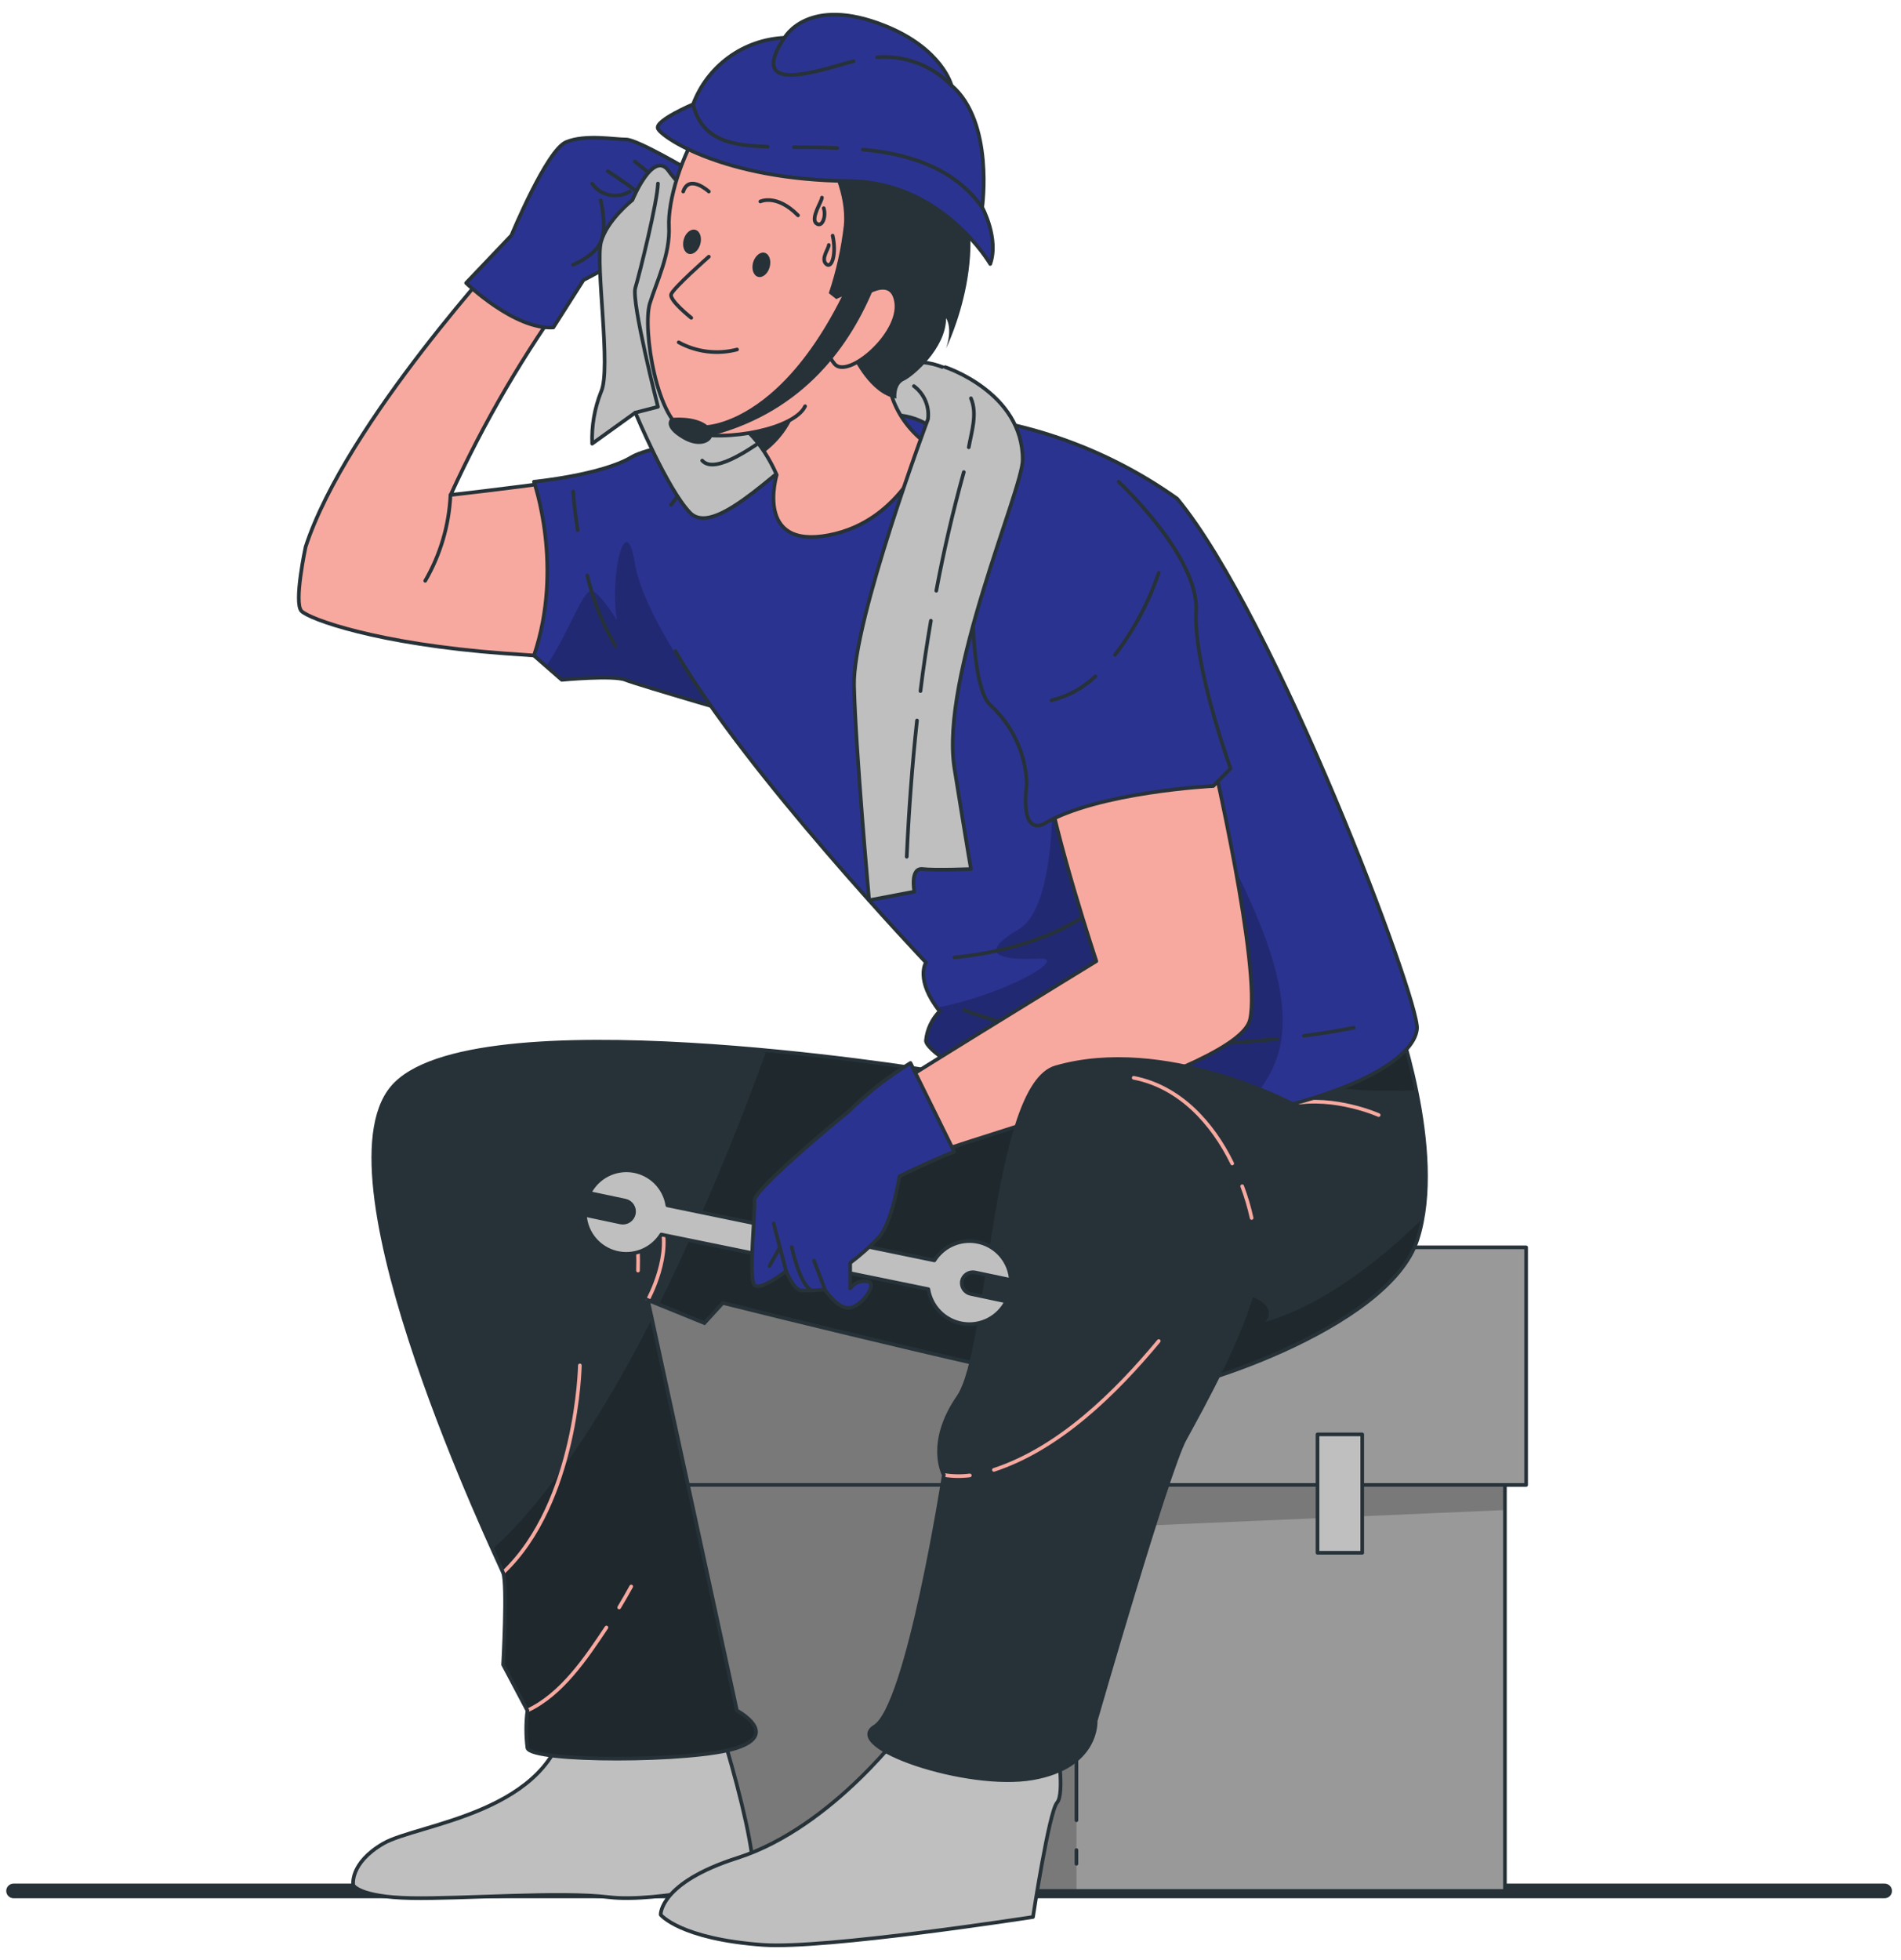 <svg width="130" height="134" viewBox="0 0 130 134" fill="none" xmlns="http://www.w3.org/2000/svg">
<path d="M0.927 129.281L128.882 129.281" stroke="#263238" stroke-linecap="round" stroke-linejoin="round"/>
<path d="M102.915 85.898H42.092V129.281H102.915V85.898Z" fill="#999999"/>
<path opacity="0.3" d="M42.092 129.286H73.612V104.51L102.92 103.242V101.664H42.092V129.286Z" fill="black" fill-opacity="0.7"/>
<path d="M102.915 85.898H42.092V129.281H102.915V85.898Z" stroke="#263238" stroke-width="0.25" stroke-linecap="round" stroke-linejoin="round"/>
<path d="M104.364 85.281H40.649V101.526H104.364V85.281Z" fill="#999999"/>
<path opacity="0.3" d="M74.427 85.281H40.649V101.526H74.427V85.281Z" fill="black" fill-opacity="0.7"/>
<path d="M104.364 85.281H40.649V101.526H104.364V85.281Z" stroke="#263238" stroke-width="0.25" stroke-linecap="round" stroke-linejoin="round"/>
<path d="M74.426 97.305V99.568" stroke="#263238" stroke-width="0.25" stroke-linecap="round" stroke-linejoin="round"/>
<path d="M74.426 92.807V95.317" stroke="#263238" stroke-width="0.25" stroke-linecap="round" stroke-linejoin="round"/>
<path d="M74.426 85.281V91.014" stroke="#263238" stroke-width="0.25" stroke-linecap="round" stroke-linejoin="round"/>
<path d="M73.612 126.488V127.427" stroke="#263238" stroke-width="0.25" stroke-linecap="round" stroke-linejoin="round"/>
<path d="M73.612 112.619V124.451" stroke="#263238" stroke-width="0.25" stroke-linecap="round" stroke-linejoin="round"/>
<path d="M73.612 101.658V108.437" stroke="#263238" stroke-width="0.25" stroke-linecap="round" stroke-linejoin="round"/>
<path d="M93.156 98.07H90.099V106.164H93.156V98.07Z" fill="#BFBFBF" stroke="#263238" stroke-width="0.25" stroke-linecap="round" stroke-linejoin="round"/>
<path d="M48.474 30.914C45.226 32.265 30.817 33.837 30.817 33.837C33.093 28.848 35.871 24.103 39.107 19.675L34.864 16.84C34.864 16.84 23.656 28.898 20.898 37.394C20.898 37.394 20.073 41.235 20.62 41.781C21.166 42.328 25.775 44.029 34.482 44.673C43.19 45.318 49.433 45.478 49.433 45.478" fill="#F7A9A0"/>
<path d="M48.474 30.914C45.226 32.265 30.817 33.837 30.817 33.837C33.093 28.848 35.871 24.103 39.107 19.675L34.864 16.84C34.864 16.84 23.656 28.898 20.898 37.394C20.898 37.394 20.073 41.235 20.62 41.781C21.166 42.328 25.775 44.029 34.482 44.673C43.19 45.318 49.433 45.478 49.433 45.478" stroke="#263238" stroke-width="0.25" stroke-linecap="round" stroke-linejoin="round"/>
<path d="M31.874 19.348C31.874 19.348 35.189 22.555 37.839 22.39L39.901 19.147C39.901 19.147 46.515 15.853 45.757 14.203C44.999 12.553 44.324 13.688 44.324 13.688L47.252 11.713C47.252 11.713 43.587 9.532 42.809 9.538C42.03 9.543 40.04 9.166 38.715 9.713C37.39 10.259 34.972 16.095 34.972 16.095L31.874 19.348Z" fill="#2B3390" stroke="#263238" stroke-width="0.25" stroke-linecap="round" stroke-linejoin="round"/>
<path d="M39.195 18.1C39.195 18.1 40.618 17.543 41.082 16.553C41.546 15.563 41.082 13.697 41.082 13.697" fill="#2B3390"/>
<path d="M39.195 18.1C39.195 18.1 40.618 17.543 41.082 16.553C41.546 15.563 41.082 13.697 41.082 13.697" stroke="#263238" stroke-width="0.25" stroke-linecap="round" stroke-linejoin="round"/>
<path d="M40.489 12.549C40.769 12.95 41.191 13.23 41.67 13.331C42.149 13.433 42.648 13.348 43.067 13.095" fill="#2B3390"/>
<path d="M40.489 12.549C40.769 12.95 41.191 13.23 41.67 13.331C42.149 13.433 42.648 13.348 43.067 13.095" stroke="#263238" stroke-width="0.25" stroke-linecap="round" stroke-linejoin="round"/>
<path d="M41.56 11.705C42.511 12.311 43.427 12.97 44.303 13.68L41.56 11.705Z" fill="#2B3390"/>
<path d="M41.56 11.705C42.511 12.311 43.427 12.97 44.303 13.68" stroke="#263238" stroke-width="0.25" stroke-linecap="round" stroke-linejoin="round"/>
<path d="M45.572 12.821L43.417 11.037L45.572 12.821Z" fill="#2B3390"/>
<path d="M45.572 12.821L43.417 11.037" stroke="#263238" stroke-width="0.25" stroke-linecap="round" stroke-linejoin="round"/>
<path d="M30.806 33.838C30.71 35.906 30.118 37.92 29.079 39.71" stroke="#263238" stroke-width="0.25" stroke-linecap="round" stroke-linejoin="round"/>
<path d="M56.037 29.076C56.037 29.076 45.211 30.035 43.179 31.257C41.148 32.479 36.514 32.938 36.514 32.938C36.514 32.938 38.576 38.748 36.514 44.821L38.416 46.481C38.416 46.481 41.953 46.145 42.767 46.481C43.582 46.816 51.995 49.259 51.995 49.259" fill="#2B3390"/>
<path opacity="0.2" d="M48.556 48.255C46.133 47.539 43.231 46.673 42.767 46.482C41.952 46.147 38.416 46.482 38.416 46.482L37.349 45.549C38.895 43.27 39.818 40.393 40.442 40.393C40.777 40.393 41.504 41.327 42.184 42.383C41.669 39.11 42.829 34.789 43.406 38.465C43.834 41.167 46.412 45.265 48.556 48.255Z" fill="black"/>
<path d="M56.037 29.076C56.037 29.076 45.211 30.035 43.179 31.257C41.148 32.479 36.514 32.938 36.514 32.938C36.514 32.938 38.576 38.748 36.514 44.821L38.416 46.481C38.416 46.481 41.953 46.145 42.767 46.481C43.582 46.816 51.995 49.259 51.995 49.259" stroke="#263238" stroke-width="0.25" stroke-linecap="round" stroke-linejoin="round"/>
<path d="M47.68 113.119C47.68 113.119 51.701 124.811 51.526 128.482C51.526 128.482 44.979 130.116 41.638 129.709C38.297 129.302 31.637 129.838 28.1 129.771C24.564 129.704 24.156 128.889 24.156 128.889C24.156 128.889 23.883 127.394 26.218 126.038C28.554 124.683 37.911 123.976 38.725 117.192C39.54 110.407 47.68 113.119 47.68 113.119Z" fill="#BFBFBF" stroke="#263238" stroke-width="0.25" stroke-linecap="round" stroke-linejoin="round"/>
<path d="M95.342 69.067C95.342 69.067 98.894 78.682 96.92 84.771C94.945 90.859 80.814 95.36 77.675 95.36C74.535 95.36 49.429 89.081 49.429 89.081L48.171 90.457L44.304 88.885L50.393 116.95C50.393 116.95 53.336 118.523 50.393 119.502C47.449 120.482 36.262 120.487 36.066 119.502C35.959 118.655 35.959 117.798 36.066 116.95L34.406 113.811C34.406 113.811 34.71 108.315 34.406 107.531C34.102 106.748 21.543 80.631 26.822 74.352C32.102 68.073 63.425 73.171 63.425 73.171L67.421 69.047L95.342 69.067Z" fill="#263238"/>
<path opacity="0.2" d="M45.077 89.171L48.17 90.429L49.428 89.053C49.428 89.053 74.535 95.358 77.674 95.358C80.814 95.358 94.95 90.847 96.919 84.758C97.07 84.288 97.189 83.807 97.275 83.32C95.115 85.454 90.929 89.115 86.531 90.373C86.531 90.373 87.815 89.027 84.402 88.311C80.989 87.594 70.519 70.994 70.519 70.994L65.93 70.633L63.425 73.19C63.425 73.19 58.594 72.401 52.408 71.829C50.295 77.744 47.848 83.534 45.077 89.171Z" fill="black"/>
<path opacity="0.2" d="M34.407 107.523C34.711 108.306 34.407 113.802 34.407 113.802L36.067 116.942C35.96 117.789 35.96 118.646 36.067 119.494C36.263 120.473 47.45 120.473 50.393 119.494C53.337 118.514 50.393 116.942 50.393 116.942L44.583 90.17C41.49 96.248 37.727 102.254 33.68 105.914C34.097 106.842 34.365 107.415 34.407 107.523Z" fill="black"/>
<path d="M44.304 88.87C44.304 88.87 46.082 85.659 45.093 83.344" stroke="#F7A9A0" stroke-width="0.25" stroke-linecap="round" stroke-linejoin="round"/>
<path d="M43.501 84.018C43.619 84.963 43.662 85.916 43.63 86.868" stroke="#F7A9A0" stroke-width="0.25" stroke-linecap="round" stroke-linejoin="round"/>
<path d="M42.69 80.314C42.913 80.999 43.095 81.696 43.237 82.402" stroke="#F7A9A0" stroke-width="0.25" stroke-linecap="round" stroke-linejoin="round"/>
<path d="M39.654 93.353C39.654 93.353 39.489 102.705 34.406 107.52" stroke="#F7A9A0" stroke-width="0.25" stroke-linecap="round" stroke-linejoin="round"/>
<path d="M41.471 111.273C40.095 113.336 38.409 115.862 36.068 116.944" stroke="#F7A9A0" stroke-width="0.25" stroke-linecap="round" stroke-linejoin="round"/>
<path d="M43.166 108.467C42.903 108.951 42.624 109.426 42.341 109.9" stroke="#F7A9A0" stroke-width="0.25" stroke-linecap="round" stroke-linejoin="round"/>
<path opacity="0.2" d="M96.853 74.536C96.475 72.681 95.97 70.853 95.343 69.066H94.121L88.352 72.417C88.352 72.417 87.306 74.928 96.853 74.536Z" fill="black"/>
<path d="M94.28 76.237C94.28 76.237 91.29 74.892 88.352 75.464" stroke="#F7A9A0" stroke-width="0.25" stroke-linecap="round" stroke-linejoin="round"/>
<path d="M95.342 69.067C95.342 69.067 98.894 78.682 96.92 84.771C94.945 90.859 80.814 95.36 77.675 95.36C74.535 95.36 49.429 89.081 49.429 89.081L48.171 90.457L44.304 88.885L50.393 116.95C50.393 116.95 53.336 118.523 50.393 119.502C47.449 120.482 36.262 120.487 36.066 119.502C35.959 118.655 35.959 117.798 36.066 116.95L34.406 113.811C34.406 113.811 34.71 108.315 34.406 107.531C34.102 106.748 21.543 80.631 26.822 74.352C32.102 68.073 63.425 73.171 63.425 73.171L67.421 69.047L95.342 69.067Z" stroke="#263238" stroke-width="0.25" stroke-miterlimit="10"/>
<path d="M72.287 119.248C72.287 119.248 72.833 122.63 72.287 123.244C71.74 123.857 70.642 131.064 70.642 131.064C70.642 131.064 56.413 133.276 52.176 132.972C46.505 132.565 45.18 130.91 45.18 130.91C45.18 130.91 45.082 128.734 50.418 127.028C57.001 124.924 62.074 117.893 62.074 117.893L72.287 119.248Z" fill="#BFBFBF" stroke="#263238" stroke-width="0.25" stroke-linecap="round" stroke-linejoin="round"/>
<path d="M46.185 44.516C50.984 52.832 63.321 65.803 63.321 65.803C63.321 65.803 62.548 66.978 64.259 69.138C63.729 69.675 63.398 70.377 63.321 71.128C63.218 72.303 73.364 78.191 82.984 76.624C92.603 75.056 96.723 72.303 96.903 70.339C97.083 68.375 87.17 42.139 80.499 34.092C75.188 30.314 68.839 28.27 62.321 28.241C54.619 28.2 48.613 30.741 45.886 34.52" fill="#2B3390"/>
<path opacity="0.2" d="M84.654 76.284C84.138 76.387 83.561 76.49 82.984 76.583C73.364 78.13 63.218 72.263 63.321 71.088C63.404 70.346 63.734 69.654 64.259 69.123C64.198 69.041 64.136 68.963 64.084 68.886C68.781 67.979 73.08 65.458 71.106 65.546C68.399 65.669 66.739 65.267 69.693 63.509C72.647 61.751 71.905 51.291 71.905 51.291C71.905 51.291 77.895 46.651 84.154 58.813C90.062 70.294 87.474 73.155 84.654 76.284Z" fill="black"/>
<path d="M46.185 44.516C50.984 52.832 63.321 65.803 63.321 65.803C63.321 65.803 62.548 66.978 64.259 69.138C63.729 69.675 63.398 70.377 63.321 71.128C63.218 72.303 73.364 78.191 82.984 76.624C92.603 75.056 96.723 72.303 96.903 70.339C97.083 68.375 87.17 42.139 80.499 34.092C75.188 30.314 68.839 28.27 62.321 28.241C54.619 28.2 48.613 30.741 45.886 34.52" stroke="#263238" stroke-width="0.25" stroke-linecap="round" stroke-linejoin="round"/>
<path d="M69.694 29.773C69.694 29.773 65.988 24.076 62.008 24.824C58.028 25.571 46.799 13.229 45.737 11.704C44.675 10.178 43.247 13.678 43.247 13.678C43.247 13.678 41.51 15.044 41.103 16.534C40.696 18.024 41.819 25.262 41.103 26.793C40.656 27.919 40.449 29.125 40.494 30.335L43.448 28.211C43.448 28.211 45.619 33.423 47.186 35.052C48.753 36.681 52.666 32.547 55.656 30.335C58.646 28.123 62.925 27.092 65.271 30.918" fill="#BFBFBF"/>
<path d="M69.694 29.773C69.694 29.773 65.988 24.076 62.008 24.824C58.028 25.571 46.799 13.229 45.737 11.704C44.675 10.178 43.247 13.678 43.247 13.678C43.247 13.678 41.51 15.044 41.103 16.534C40.696 18.024 41.819 25.262 41.103 26.793C40.656 27.919 40.449 29.125 40.494 30.335L43.448 28.211C43.448 28.211 45.619 33.423 47.186 35.052C48.753 36.681 52.666 32.547 55.656 30.335C58.646 28.123 62.925 27.092 65.271 30.918" stroke="#263238" stroke-width="0.25" stroke-linecap="round" stroke-linejoin="round"/>
<path d="M43.448 28.211L44.994 27.814C44.994 27.814 43.159 20.622 43.448 19.679C43.736 18.735 44.964 13.765 44.994 12.549" stroke="#263238" stroke-width="0.25" stroke-linecap="round" stroke-linejoin="round"/>
<path d="M48.02 31.49C48.947 32.521 51.762 30.335 52.659 29.773" stroke="#263238" stroke-width="0.25" stroke-linecap="round" stroke-linejoin="round"/>
<path d="M46.277 27.23C46.477 28.073 46.732 28.901 47.04 29.71" stroke="#263238" stroke-width="0.25" stroke-linecap="round" stroke-linejoin="round"/>
<path d="M49.707 28.708C50.764 28.914 51.671 29.981 52.285 30.92C52.602 31.412 52.88 31.93 53.115 32.466C53.115 32.466 51.568 37.565 56.677 36.591C61.786 35.616 63.451 30.404 63.451 30.404C60.404 28.146 60.698 25.13 60.698 25.13C57.44 23.991 51.228 26.677 49.748 28.033C49.356 28.342 49.3 28.631 49.707 28.708Z" fill="#F7A9A0" stroke="#263238" stroke-width="0.25" stroke-linecap="round" stroke-linejoin="round"/>
<path d="M49.707 28.705C50.764 28.911 51.671 29.978 52.285 30.916C54.46 29.251 54.574 27.23 54.574 27.23L49.758 27.999C49.356 28.339 49.3 28.628 49.707 28.705Z" fill="#263238"/>
<path d="M65.269 65.458C65.269 65.458 74.58 64.787 76.941 59.441" stroke="#263238" stroke-width="0.25" stroke-linecap="round" stroke-linejoin="round"/>
<path d="M87.331 71.036C80.216 71.773 72.674 71.577 65.91 69.051" stroke="#263238" stroke-width="0.25" stroke-linecap="round" stroke-linejoin="round"/>
<path d="M92.578 70.262C91.449 70.494 90.309 70.669 89.165 70.819" stroke="#263238" stroke-width="0.25" stroke-linecap="round" stroke-linejoin="round"/>
<path d="M59.724 25.581C59.724 25.581 62.043 22.705 62.683 20.684C65.42 12.023 65.9 6.465 56.084 4.336C49.15 2.836 45.587 12.131 45.747 15.492C45.84 17.39 44.907 19.24 44.438 20.746C43.922 22.426 44.912 28.994 47.062 29.556C49.81 30.242 54.346 29.293 55.058 27.773" fill="#F7A9A0"/>
<path d="M59.724 25.581C59.724 25.581 62.043 22.705 62.683 20.684C65.42 12.023 65.9 6.465 56.084 4.336C49.15 2.836 45.587 12.131 45.747 15.492C45.84 17.39 44.907 19.24 44.438 20.746C43.922 22.426 44.912 28.994 47.062 29.556C49.81 30.242 54.346 29.293 55.058 27.773" stroke="#263238" stroke-width="0.25" stroke-linecap="round" stroke-linejoin="round"/>
<path d="M51.499 17.947C51.376 18.401 51.525 18.839 51.84 18.927C52.154 19.014 52.51 18.715 52.634 18.262C52.757 17.808 52.608 17.37 52.293 17.282C51.979 17.195 51.623 17.514 51.499 17.947Z" fill="#263238"/>
<path d="M46.757 16.373C46.633 16.827 46.783 17.265 47.097 17.353C47.412 17.44 47.768 17.141 47.891 16.688C48.015 16.234 47.866 15.796 47.551 15.713C47.237 15.631 46.881 15.919 46.757 16.373Z" fill="#263238"/>
<path d="M48.474 17.549C48.474 17.549 46.02 19.709 45.896 20.127C45.772 20.544 47.272 21.73 47.272 21.73" stroke="#263238" stroke-width="0.25" stroke-linecap="round" stroke-linejoin="round"/>
<path d="M46.413 23.406C47.632 24.072 49.059 24.247 50.403 23.896" stroke="#263238" stroke-width="0.25" stroke-linecap="round" stroke-linejoin="round"/>
<path d="M51.995 13.775C51.995 13.775 53.098 13.229 54.573 14.724" stroke="#263238" stroke-width="0.25" stroke-linecap="round" stroke-linejoin="round"/>
<path d="M48.474 13.096C48.474 13.096 47.129 11.869 46.722 13.096" stroke="#263238" stroke-width="0.25" stroke-linecap="round" stroke-linejoin="round"/>
<path d="M56.677 11.053C56.677 11.053 57.904 13.228 57.708 15.404C57.526 16.982 57.181 18.537 56.677 20.044L57.192 20.451C57.192 20.451 59.28 19.363 59.822 20.451C60.363 21.539 58.321 24.395 58.321 24.395C58.321 24.395 59.512 26.972 61.301 27.245C61.301 27.245 61.198 26.297 61.817 26.024C62.435 25.75 64.698 23.802 64.698 21.755C64.698 21.755 65.173 22.394 64.698 23.817C64.698 23.817 68.307 16.522 64.91 11.084C61.513 5.645 56.677 11.053 56.677 11.053Z" fill="#263238"/>
<path d="M58.342 20.656C58.342 20.656 60.95 18.455 61.286 20.656C61.621 22.857 57.95 25.956 57.069 24.878C56.187 23.801 57.069 23.6 57.069 23.6" fill="#F7A9A0"/>
<path d="M58.342 20.656C58.342 20.656 60.95 18.455 61.286 20.656C61.621 22.857 57.95 25.956 57.069 24.878C56.187 23.801 57.069 23.6 57.069 23.6" stroke="#263238" stroke-width="0.25" stroke-linecap="round" stroke-linejoin="round"/>
<path d="M45.896 28.578C45.896 28.578 47.494 28.372 48.391 29.094C49.288 29.815 48.231 30.908 46.705 30.021C45.179 29.135 45.896 28.578 45.896 28.578Z" fill="#263238"/>
<path d="M48.19 29.079C48.19 29.079 55.99 29.135 60.733 11.705H61.538C61.538 11.705 61.27 26.434 48.711 29.775L48.19 29.079Z" fill="#263238"/>
<path d="M47.396 7.13C47.396 7.13 44.818 8.223 44.983 8.77C45.148 9.316 49.432 12.306 58.067 12.378C64.46 12.43 67.718 18.049 67.718 18.049C68.332 16.312 67.167 14.172 67.167 14.172C67.167 14.172 67.992 8.357 65.068 5.841C65.068 5.841 64.445 3.336 60.516 1.763C55.242 -0.345 53.649 2.583 53.649 2.583C52.276 2.644 50.95 3.107 49.839 3.916C48.727 4.724 47.877 5.842 47.396 7.13Z" fill="#2B3390" stroke="#263238" stroke-width="0.25" stroke-linecap="round" stroke-linejoin="round"/>
<path d="M59.011 10.227C62.15 10.51 65.275 11.495 67.166 14.176" stroke="#263238" stroke-width="0.25" stroke-linecap="round" stroke-linejoin="round"/>
<path d="M54.284 10.068C55.274 10.068 56.264 10.068 57.254 10.125" stroke="#263238" stroke-width="0.25" stroke-linecap="round" stroke-linejoin="round"/>
<path d="M47.397 7.131C48.01 9.709 50.273 9.956 52.511 10.033" stroke="#263238" stroke-width="0.25" stroke-linecap="round" stroke-linejoin="round"/>
<path d="M59.991 3.913C60.928 3.842 61.868 3.979 62.746 4.313C63.623 4.647 64.417 5.17 65.069 5.846" stroke="#263238" stroke-width="0.25" stroke-linecap="round" stroke-linejoin="round"/>
<path d="M53.63 2.586C50.934 6.71 56.383 4.689 58.373 4.184" stroke="#263238" stroke-width="0.25" stroke-linecap="round" stroke-linejoin="round"/>
<path d="M56.677 16.751C56.677 16.998 56.105 17.704 56.502 18.055C56.898 18.405 57.213 17.307 56.94 16.111" stroke="#263238" stroke-width="0.25" stroke-linecap="round" stroke-linejoin="round"/>
<path d="M56.208 13.51C56.208 13.757 55.419 14.917 55.816 15.263C56.213 15.608 56.517 14.814 56.331 14.232" stroke="#263238" stroke-width="0.25" stroke-linecap="round" stroke-linejoin="round"/>
<path d="M82.844 51.45C82.844 51.45 70.873 48.636 71.502 52.889C72.131 57.142 74.972 65.715 74.972 65.715C74.972 65.715 59.16 75.397 58.268 76.114C57.99 76.335 61.552 79.779 61.552 79.779C64.445 78.145 84.7 73.237 85.484 69.706C86.267 66.174 82.844 51.45 82.844 51.45Z" fill="#F7A9A0" stroke="#263238" stroke-width="0.25" stroke-linecap="round" stroke-linejoin="round"/>
<path d="M76.498 32.938C76.498 32.938 81.993 38.041 81.797 41.769C81.602 45.496 84.153 52.538 84.153 52.538L82.973 53.739C82.973 53.739 75.121 54.131 71.394 56.317C71.394 56.317 69.754 57.348 70.218 53.569C70.178 52.555 69.938 51.559 69.51 50.639C69.083 49.719 68.477 48.892 67.728 48.208C66.352 46.986 66.486 40.026 66.486 40.026" fill="#2B3390"/>
<path d="M76.498 32.938C76.498 32.938 81.993 38.041 81.797 41.769C81.602 45.496 84.153 52.538 84.153 52.538L82.973 53.739C82.973 53.739 75.121 54.131 71.394 56.317C71.394 56.317 69.754 57.348 70.218 53.569C70.178 52.555 69.938 51.559 69.51 50.639C69.083 49.719 68.477 48.892 67.728 48.208C66.352 46.986 66.486 40.026 66.486 40.026" stroke="#263238" stroke-width="0.25" stroke-linecap="round" stroke-linejoin="round"/>
<path d="M85.917 87.307C85.134 91.034 82.19 96.251 81.014 98.411C79.839 100.571 74.926 117.656 74.926 117.656C74.926 117.656 75.122 120.796 70.611 121.579C66.1 122.363 57.542 119.424 59.816 118.043C62.089 116.661 64.543 100.839 64.543 100.839C64.543 100.839 63.342 98.684 65.538 95.504C67.734 92.323 67.915 74.222 72.189 72.975C79.648 70.82 88.361 75.465 88.361 75.465C88.361 75.465 90.825 76.238 91.64 78.481" fill="#263238"/>
<path d="M84.266 79.546C82.916 76.772 80.658 74.293 77.528 73.689" stroke="#F7A9A0" stroke-width="0.25" stroke-linecap="round" stroke-linejoin="round"/>
<path d="M85.592 83.272C85.429 82.534 85.213 81.809 84.947 81.102" stroke="#F7A9A0" stroke-width="0.25" stroke-linecap="round" stroke-linejoin="round"/>
<path d="M66.321 100.873C65.732 100.948 65.134 100.937 64.548 100.842" stroke="#F7A9A0" stroke-width="0.25" stroke-linecap="round" stroke-linejoin="round"/>
<path d="M79.242 91.686C76.293 95.238 72.436 99.032 67.967 100.496" stroke="#F7A9A0" stroke-width="0.25" stroke-linecap="round" stroke-linejoin="round"/>
<path d="M85.917 87.307C85.134 91.034 82.19 96.251 81.014 98.411C79.839 100.571 74.926 117.656 74.926 117.656C74.926 117.656 75.122 120.796 70.611 121.579C66.1 122.363 57.542 119.424 59.816 118.043C62.089 116.661 64.543 100.839 64.543 100.839C64.543 100.839 63.342 98.684 65.538 95.504C67.734 92.323 67.915 74.222 72.189 72.975C79.648 70.82 88.361 75.465 88.361 75.465C88.361 75.465 90.825 76.238 91.64 78.481" stroke="#263238" stroke-width="0.25" stroke-miterlimit="10"/>
<path d="M65.78 87.59C65.8 87.492 65.84 87.398 65.896 87.315C65.952 87.232 66.024 87.161 66.108 87.106C66.192 87.051 66.286 87.013 66.384 86.994C66.483 86.976 66.584 86.976 66.682 86.997L69.126 87.512C69.089 86.914 68.863 86.342 68.481 85.88C68.1 85.418 67.581 85.088 67 84.939C66.419 84.79 65.806 84.829 65.249 85.051C64.691 85.272 64.218 85.665 63.898 86.172L45.638 82.409C45.545 81.816 45.266 81.269 44.842 80.844C44.418 80.42 43.871 80.142 43.279 80.048C42.686 79.955 42.08 80.052 41.546 80.325C41.012 80.598 40.578 81.033 40.307 81.568L42.751 82.084C42.849 82.104 42.942 82.144 43.025 82.2C43.108 82.256 43.179 82.328 43.234 82.412C43.289 82.496 43.327 82.59 43.346 82.688C43.365 82.787 43.364 82.888 43.344 82.986C43.324 83.084 43.284 83.177 43.228 83.26C43.172 83.343 43.099 83.414 43.016 83.469C42.932 83.524 42.838 83.562 42.739 83.581C42.641 83.6 42.54 83.599 42.442 83.579L39.998 83.063C40.035 83.662 40.26 84.233 40.642 84.696C41.024 85.158 41.543 85.487 42.124 85.636C42.705 85.785 43.318 85.746 43.875 85.525C44.433 85.303 44.905 84.911 45.226 84.404L63.486 88.141C63.58 88.733 63.859 89.28 64.283 89.704C64.707 90.127 65.255 90.405 65.847 90.498C66.439 90.591 67.046 90.493 67.579 90.22C68.113 89.947 68.546 89.511 68.816 88.976L66.373 88.461C66.181 88.419 66.014 88.305 65.903 88.143C65.793 87.981 65.749 87.783 65.78 87.59Z" fill="#BFBFBF" stroke="#263238" stroke-width="0.25" stroke-linecap="round" stroke-linejoin="round"/>
<path d="M62.264 72.676C60.722 73.615 59.297 74.733 58.016 76.006C57.042 76.774 51.52 81.383 51.592 82.079C51.665 82.775 51.175 87.436 51.592 87.858C52.01 88.281 53.758 86.899 53.758 86.899C53.758 86.899 54.247 88.157 54.789 88.23C55.326 88.255 55.864 88.231 56.397 88.157C56.397 88.157 57.305 89.554 58.14 89.415C58.975 89.276 60.099 87.668 59.279 87.6C59.063 87.567 58.842 87.595 58.64 87.681C58.439 87.766 58.266 87.906 58.14 88.085V86.343C58.841 85.816 59.496 85.232 60.099 84.595C61.006 83.615 61.511 80.424 61.511 80.424C61.888 80.213 64.403 79.048 65.254 78.744L62.264 72.676Z" fill="#2B3390" stroke="#263238" stroke-width="0.25" stroke-linecap="round" stroke-linejoin="round"/>
<path d="M53.758 86.903L52.907 83.65" stroke="#263238" stroke-width="0.25" stroke-linecap="round" stroke-linejoin="round"/>
<path d="M56.413 88.161L55.666 86.191" stroke="#263238" stroke-width="0.25" stroke-linecap="round" stroke-linejoin="round"/>
<path d="M53.331 85.281L52.619 86.555" stroke="#263238" stroke-width="0.25" stroke-linecap="round" stroke-linejoin="round"/>
<path d="M55.377 88.142C54.65 87.626 54.14 85.26 54.14 85.26" stroke="#263238" stroke-width="0.25" stroke-linecap="round" stroke-linejoin="round"/>
<path d="M64.637 25.102C64.637 25.102 69.957 26.829 69.936 31.443C69.936 33.469 64.266 46.295 65.271 52.538C66.276 58.781 66.4 59.416 66.4 59.416C66.4 59.416 63.967 59.514 63.09 59.416C62.214 59.318 62.528 60.962 62.528 60.962L59.435 61.55C59.435 61.55 58.512 51.322 58.404 46.883C58.296 42.444 63.461 28.654 63.461 28.654C63.514 28.226 63.452 27.791 63.283 27.395C63.114 26.998 62.843 26.654 62.497 26.396" fill="#BFBFBF"/>
<path d="M64.637 25.102C64.637 25.102 69.957 26.829 69.936 31.443C69.936 33.469 64.266 46.295 65.271 52.538C66.276 58.781 66.4 59.416 66.4 59.416C66.4 59.416 63.967 59.514 63.09 59.416C62.214 59.318 62.528 60.962 62.528 60.962L59.435 61.55C59.435 61.55 58.512 51.322 58.404 46.883C58.296 42.444 63.461 28.654 63.461 28.654C63.514 28.226 63.452 27.791 63.283 27.395C63.114 26.998 62.843 26.654 62.497 26.396" stroke="#263238" stroke-width="0.25" stroke-linecap="round" stroke-linejoin="round"/>
<path d="M62.709 49.26C62.374 52.353 62.147 55.446 62.008 58.575" stroke="#263238" stroke-width="0.25" stroke-linecap="round" stroke-linejoin="round"/>
<path d="M63.658 42.438C63.385 44.036 63.142 45.639 62.946 47.247" stroke="#263238" stroke-width="0.25" stroke-linecap="round" stroke-linejoin="round"/>
<path d="M65.91 32.277C65.168 34.951 64.54 37.654 64.028 40.387" stroke="#263238" stroke-width="0.25" stroke-linecap="round" stroke-linejoin="round"/>
<path d="M66.398 27.23C66.852 28.293 66.44 29.504 66.249 30.581" stroke="#263238" stroke-width="0.25" stroke-linecap="round" stroke-linejoin="round"/>
<path d="M40.158 39.346C40.559 41.043 41.21 42.671 42.092 44.176" stroke="#263238" stroke-width="0.25" stroke-linecap="round" stroke-linejoin="round"/>
<path d="M39.195 33.6C39.257 34.486 39.371 35.368 39.505 36.249" stroke="#263238" stroke-width="0.25" stroke-linecap="round" stroke-linejoin="round"/>
<path d="M74.911 46.238C74.073 47.042 73.035 47.608 71.905 47.878" stroke="#263238" stroke-width="0.25" stroke-linecap="round" stroke-linejoin="round"/>
<path d="M79.241 39.164C78.552 41.181 77.543 43.073 76.251 44.768" stroke="#263238" stroke-width="0.25" stroke-linecap="round" stroke-linejoin="round"/>
</svg>
